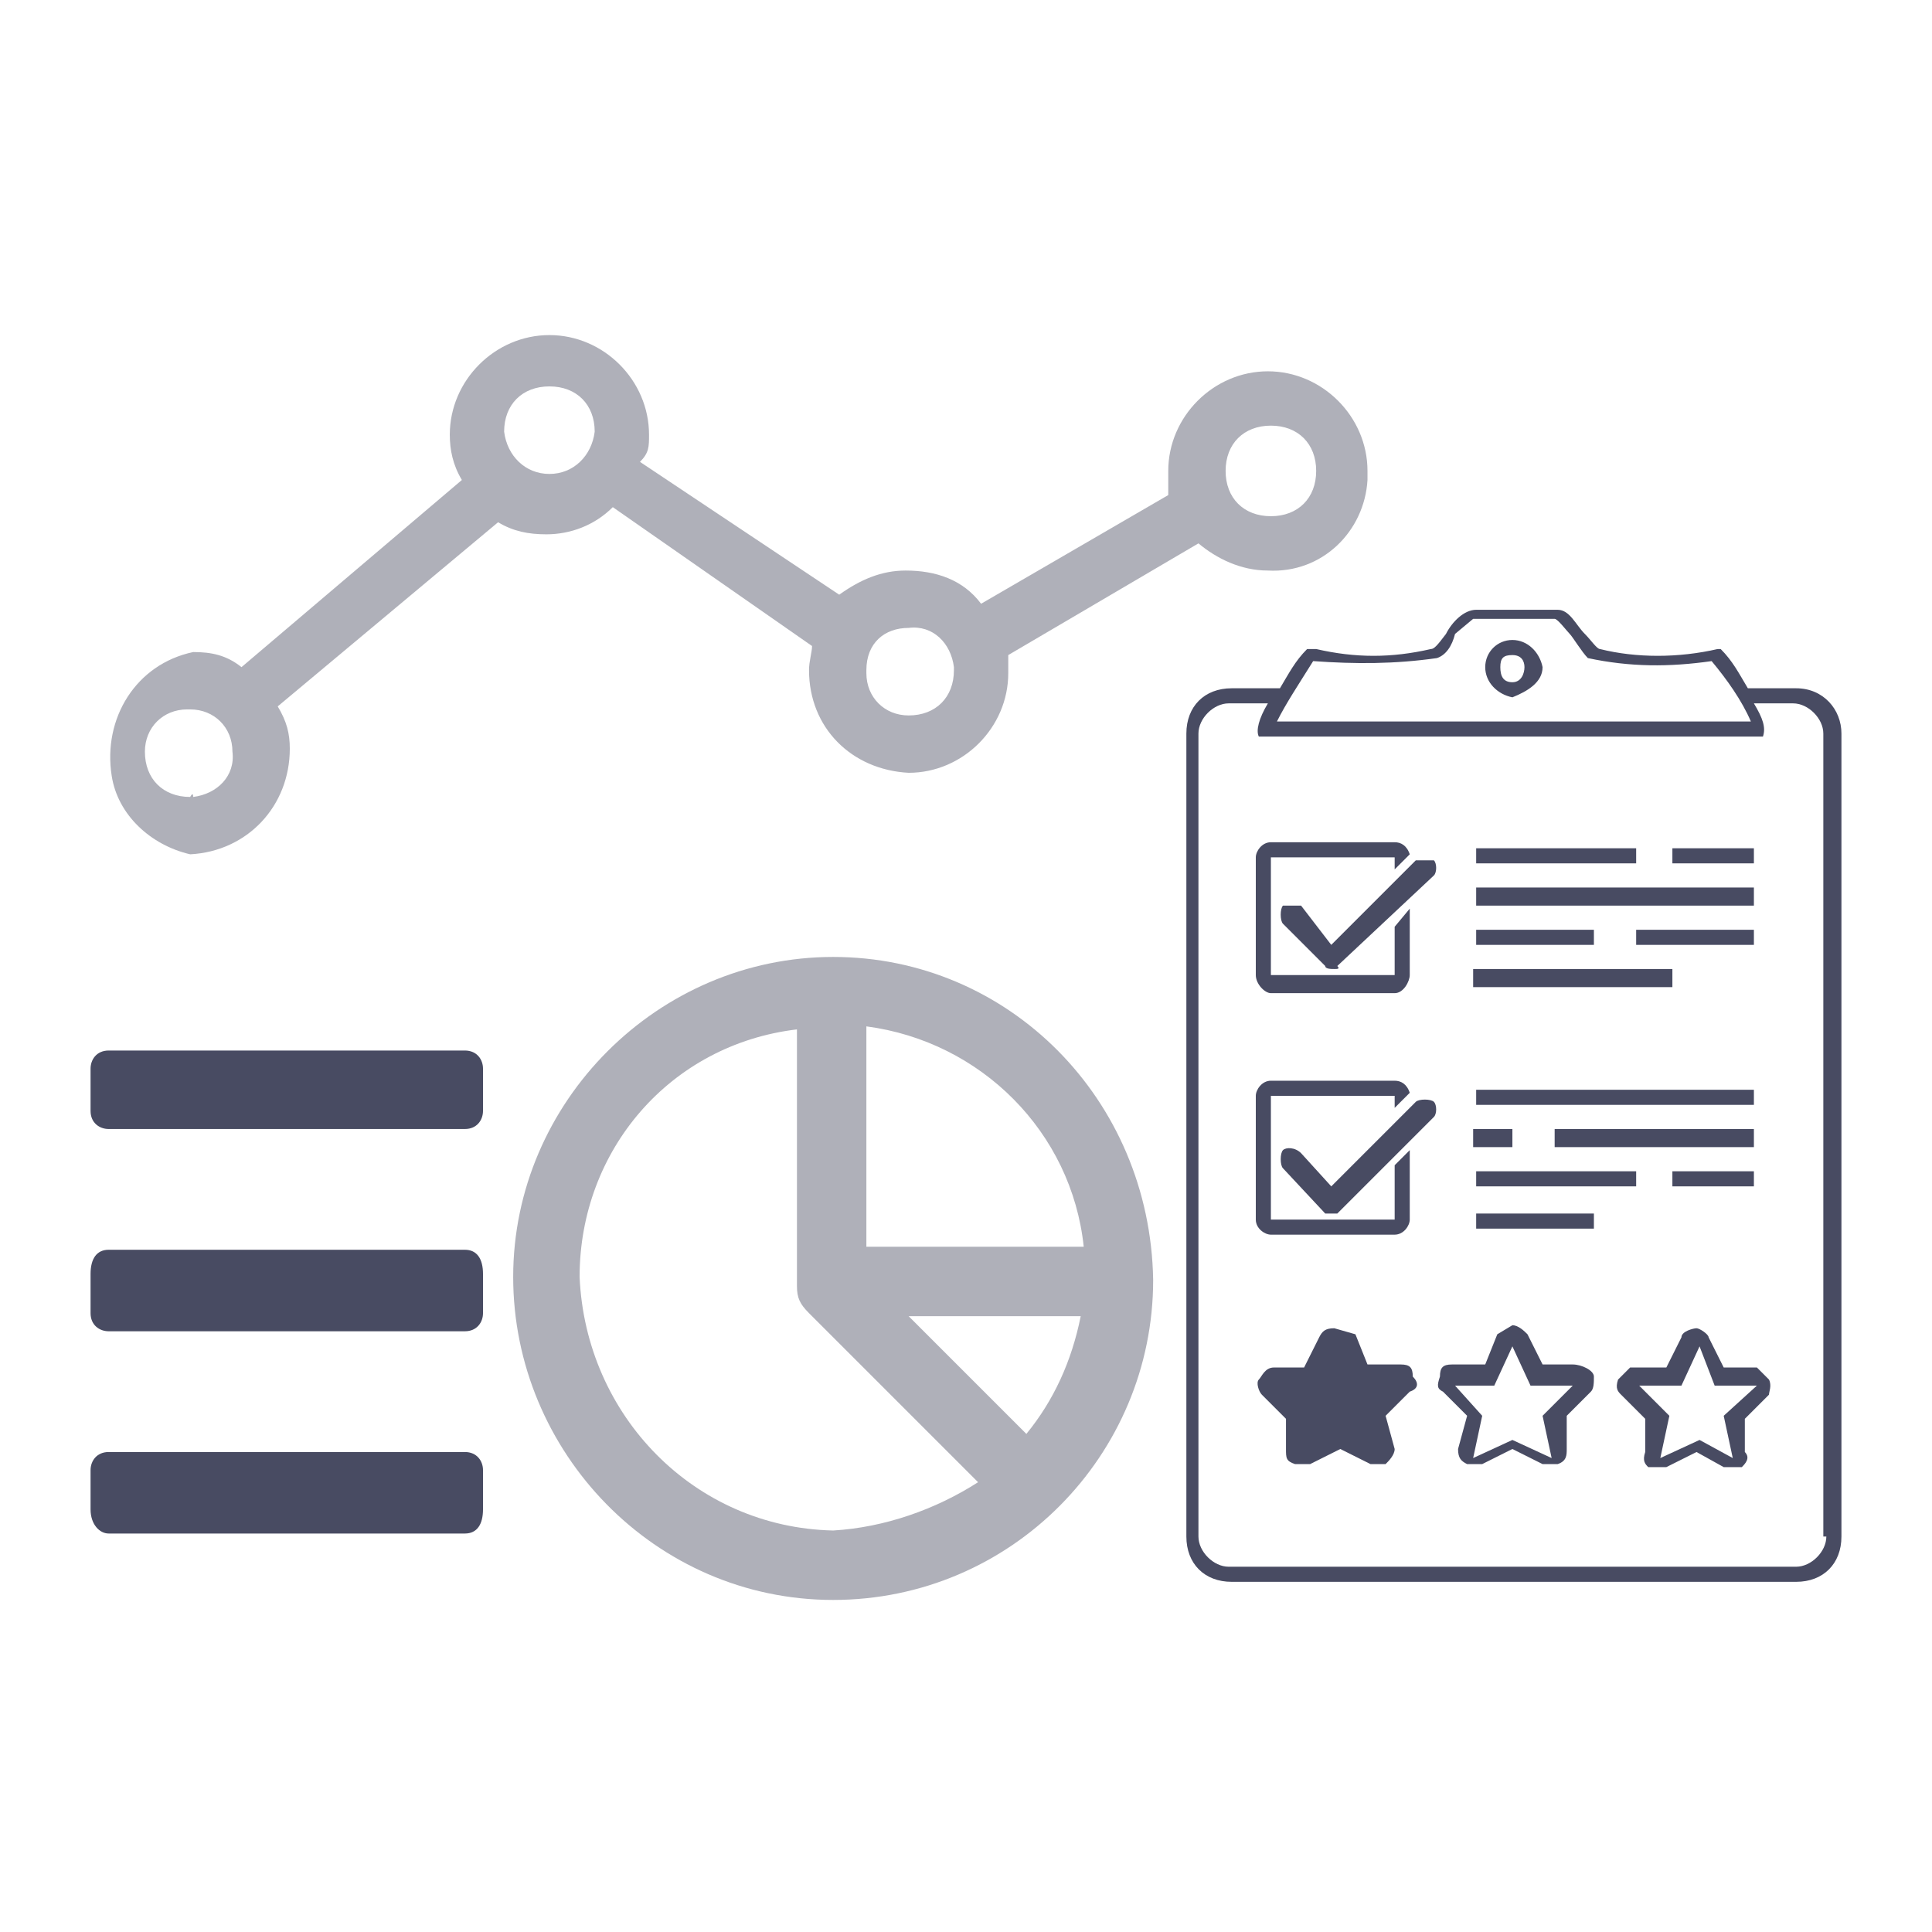 <?xml version="1.0" encoding="utf-8"?>
<!-- Generator: Adobe Illustrator 28.3.0, SVG Export Plug-In . SVG Version: 6.00 Build 0)  -->
<svg version="1.1" id="Layer_1" xmlns="http://www.w3.org/2000/svg" xmlns:xlink="http://www.w3.org/1999/xlink" x="0px" y="0px"
	 viewBox="0 0 64 64" style="enable-background:new 0 0 64 64;" xml:space="preserve">
<style type="text/css">
	.st0{fill:#484B62;}
	.st1{fill:#AFB0B9;}
</style>
<g>
	<path class="st0" d="M44.2,44c-0.3,0-0.4,0.1-0.5,0.3l-0.5,1h-1c-0.3,0-0.4,0.3-0.5,0.4c-0.1,0.1,0,0.4,0.1,0.5l0.8,0.8V48
		c0,0.3,0,0.4,0.3,0.5h0.5l1-0.5l1,0.5h0.5c0.1-0.1,0.3-0.3,0.3-0.5l-0.3-1.1l0.8-0.8c0.3-0.1,0.3-0.3,0.1-0.5
		c0-0.3-0.1-0.4-0.4-0.4h-1.1l-0.4-1L44.2,44L44.2,44z"/>
	<path class="st0" d="M58.1,36.6h-9.2v-0.5h9.2V36.6z M50.1,37.4h-1.3V38h1.3V37.4z M58.1,37.4h-6.6V38h6.6V37.4z M54.2,38.8h-5.3
		v0.5h5.3V38.8z M58.1,38.8h-2.7v0.5h2.7V38.8z M52.8,40.2h-3.9v0.5h3.9V40.2z M54.2,28.1h-5.3v0.5h5.3V28.1z M58.1,28.1h-2.7v0.5
		h2.7V28.1z M58.1,29.4h-9.2V30h9.2V29.4z M52.8,30.8h-3.9v0.5h3.9V30.8z M58.1,30.8h-3.9v0.5h3.9V30.8z M55.4,32.1h-6.6v0.6h6.6
		V32.1z"/>
	<path class="st0" d="M59.5,22.8h-1.6c-0.3-0.5-0.5-0.9-0.9-1.3h-0.1c-1.3,0.3-2.7,0.3-3.9,0c-0.1,0-0.3-0.3-0.5-0.5
		c-0.3-0.3-0.5-0.8-0.9-0.8h-2.7c-0.4,0-0.8,0.4-1,0.8c-0.3,0.4-0.4,0.5-0.5,0.5c-1.3,0.3-2.5,0.3-3.8,0h-0.3
		c-0.4,0.4-0.6,0.8-0.9,1.3h-1.6c-0.9,0-1.5,0.6-1.5,1.5v26.6c0,0.9,0.6,1.5,1.5,1.5l0,0h18.7c0.9,0,1.5-0.6,1.5-1.5l0,0V24.3
		C61,23.5,60.4,22.8,59.5,22.8L59.5,22.8z M43.5,21.9c1.4,0.1,2.7,0.1,4.1-0.1c0.3-0.1,0.5-0.4,0.6-0.8l0.6-0.5h2.7
		c0.1,0,0.4,0.4,0.5,0.5s0.4,0.6,0.6,0.8c1.4,0.3,2.7,0.3,4.1,0.1c0.5,0.6,1,1.3,1.3,2H42.3C42.6,23.3,43,22.7,43.5,21.9z
		 M60.5,50.9c0,0.5-0.5,1-1,1H40.7c-0.5,0-1-0.5-1-1V24.3c0-0.5,0.5-1,1-1H42c-0.3,0.5-0.4,0.9-0.3,1.1h16.7c0.1-0.3,0-0.6-0.3-1.1
		h1.3c0.5,0,1,0.5,1,1V50.9z M50.1,23.1c-0.5-0.1-0.9-0.5-0.9-1s0.4-0.9,0.9-0.9l0,0c0.5,0,0.9,0.4,1,0.9
		C51.1,22.6,50.6,22.9,50.1,23.1z M50.1,21.7c-0.3,0-0.4,0.1-0.4,0.4c0,0.3,0.1,0.5,0.4,0.5c0.3,0,0.4-0.3,0.4-0.5
		S50.4,21.7,50.1,21.7z"/>
	<path class="st0" d="M44.2,32.1L44.2,32.1c-0.1,0-0.3,0-0.3-0.1l-1.4-1.4c-0.1-0.1-0.1-0.5,0-0.6h0.6l1,1.3l2.8-2.8h0.6
		c0.1,0.1,0.1,0.4,0,0.5l-3.2,3C44.4,32.1,44.3,32.1,44.2,32.1z M46.2,30.7v1.6h-4.1v-3.9h4.1v0.4l0.5-0.5c-0.1-0.3-0.3-0.4-0.5-0.4
		h-4.1c-0.3,0-0.5,0.3-0.5,0.5l0,0v3.9c0,0.3,0.3,0.6,0.5,0.6h4.1c0.3,0,0.5-0.4,0.5-0.6v-2.2L46.2,30.7z M44.2,40.2h-0.3l-1.4-1.5
		c-0.1-0.1-0.1-0.5,0-0.6c0.1-0.1,0.4-0.1,0.6,0.1l1,1.1l2.8-2.8c0.1-0.1,0.5-0.1,0.6,0c0.1,0.1,0.1,0.4,0,0.5l-3.2,3.2L44.2,40.2z
		 M46.2,38.6v1.8h-4.1v-4.1h4.1v0.4l0.5-0.5c-0.1-0.3-0.3-0.4-0.5-0.4h-4.1c-0.3,0-0.5,0.3-0.5,0.5l0,0v4.1c0,0.3,0.3,0.5,0.5,0.5
		l0,0h4.1c0.3,0,0.5-0.3,0.5-0.5l0,0v-2.3L46.2,38.6z"/>
	<path class="st0" d="M15.4,34.8H3.6c-0.4,0-0.6,0.3-0.6,0.6v1.4c0,0.4,0.3,0.6,0.6,0.6h11.8c0.4,0,0.6-0.3,0.6-0.6v-1.4
		C16,35.1,15.8,34.8,15.4,34.8z"/>
	<path class="st0" d="M15.4,48.1H3.6c-0.4,0-0.6,0.3-0.6,0.6V50c0,0.5,0.3,0.8,0.6,0.8h11.8c0.4,0,0.6-0.3,0.6-0.8v-1.3
		C16,48.4,15.8,48.1,15.4,48.1z"/>
	<path class="st0" d="M15.4,41.4H3.6c-0.4,0-0.6,0.3-0.6,0.8v1.3c0,0.4,0.3,0.6,0.6,0.6h11.8c0.4,0,0.6-0.3,0.6-0.6v-1.3
		C16,41.7,15.8,41.4,15.4,41.4z"/>
	<path class="st1" d="M27.6,31.7c-5.8,0-10.6,4.8-10.6,10.6S21.7,53,27.6,53s10.6-4.8,10.6-10.6l0,0C38.1,36.4,33.4,31.7,27.6,31.7z
		 M27.6,50.7c-4.6-0.1-8.2-3.8-8.4-8.4c0-4.2,3-7.7,7.2-8.2v8.5l0,0c0,0.4,0.1,0.6,0.4,0.9l5.6,5.6C31,50,29.3,50.6,27.6,50.7z
		 M34,47.5l-3.9-3.9h5.7C35.5,45.1,34.9,46.4,34,47.5z M28.7,41.3V34c3.8,0.5,6.8,3.5,7.2,7.3H28.7z"/>
	<path class="st1" d="M26.8,22.2c0,1.9,1.4,3.3,3.3,3.4c1.8,0,3.3-1.5,3.3-3.3v-0.1v-0.5l6.3-3.7c0.6,0.5,1.4,0.9,2.3,0.9
		c1.8,0.1,3.2-1.3,3.3-3c0-0.1,0-0.1,0-0.3c0-1.8-1.5-3.3-3.3-3.3c-1.8,0-3.3,1.5-3.3,3.3v0.8L32.5,20c-0.6-0.8-1.5-1.1-2.5-1.1
		c-0.8,0-1.5,0.3-2.2,0.8l-6.6-4.4c0.3-0.3,0.3-0.5,0.3-0.9c0-1.8-1.5-3.3-3.3-3.3c-1.8,0-3.3,1.5-3.3,3.3l0,0c0,0.5,0.1,1,0.4,1.5
		l-7.3,6.2c-0.5-0.4-1-0.5-1.6-0.5c-1.9,0.4-3,2.2-2.7,4.1C3.9,27,5,28,6.3,28.3c1.9-0.1,3.3-1.6,3.3-3.5c0-0.5-0.1-0.9-0.4-1.4
		l7.3-6.1c0.5,0.3,1,0.4,1.6,0.4c0.8,0,1.6-0.3,2.2-0.9l6.6,4.6C26.9,21.6,26.8,21.9,26.8,22.2z M42.1,14.1c0.9,0,1.5,0.6,1.5,1.5
		s-0.6,1.5-1.5,1.5s-1.5-0.6-1.5-1.5S41.2,14.1,42.1,14.1L42.1,14.1z M30.1,20.8c0.8-0.1,1.4,0.5,1.5,1.3v0.1c0,0.9-0.6,1.5-1.5,1.5
		l0,0c-0.8,0-1.4-0.6-1.4-1.4v-0.1C28.7,21.3,29.3,20.8,30.1,20.8L30.1,20.8z M6.3,26.4c-0.9,0-1.5-0.6-1.5-1.5l0,0
		c0-0.8,0.6-1.4,1.4-1.4h0.1c0.8,0,1.4,0.6,1.4,1.4l0,0c0.1,0.8-0.5,1.4-1.3,1.5C6.4,26.2,6.3,26.4,6.3,26.4z M18.2,15.7
		c-0.8,0-1.4-0.6-1.5-1.4c0-0.9,0.6-1.5,1.5-1.5s1.5,0.6,1.5,1.5C19.6,15.1,19,15.7,18.2,15.7z"/>
	<path class="st0" d="M58.6,45.7c-0.1-0.1-0.3-0.3-0.4-0.4h-1.1l-0.5-1c0-0.1-0.3-0.3-0.4-0.3c-0.1,0-0.5,0.1-0.5,0.3l-0.5,1H54
		c-0.1,0.1-0.3,0.3-0.4,0.4c-0.1,0.3,0,0.4,0.1,0.5l0.8,0.8v1.1c-0.1,0.3,0,0.4,0.1,0.5h0.6l1-0.5l0.9,0.5h0.6
		c0.1-0.1,0.3-0.3,0.1-0.5V47l0.8-0.8C58.6,46.1,58.7,45.9,58.6,45.7z M57.1,46.9l0.3,1.4l-1.1-0.6l-1.3,0.6l0.3-1.4l-1-1h1.4
		l0.6-1.3l0.5,1.3h1.4L57.1,46.9z"/>
	<path class="st0" d="M52.1,45.2h-1l-0.5-1c-0.1-0.1-0.3-0.3-0.5-0.3l-0.5,0.3l-0.4,1h-1.1c-0.3,0-0.4,0.1-0.4,0.4
		c-0.1,0.3-0.1,0.4,0.1,0.5l0.8,0.8L48.3,48c0,0.3,0.1,0.4,0.3,0.5h0.5l1-0.5l1,0.5h0.5c0.3-0.1,0.3-0.3,0.3-0.5v-1.1l0.8-0.8
		c0.1-0.1,0.1-0.3,0.1-0.5C52.8,45.4,52.4,45.2,52.1,45.2z M51.1,46.9l0.3,1.4l-1.3-0.6l-1.3,0.6l0.3-1.4l-0.9-1h1.3l0.6-1.3
		l0.6,1.3h1.4L51.1,46.9z"/>
</g>
</svg>
